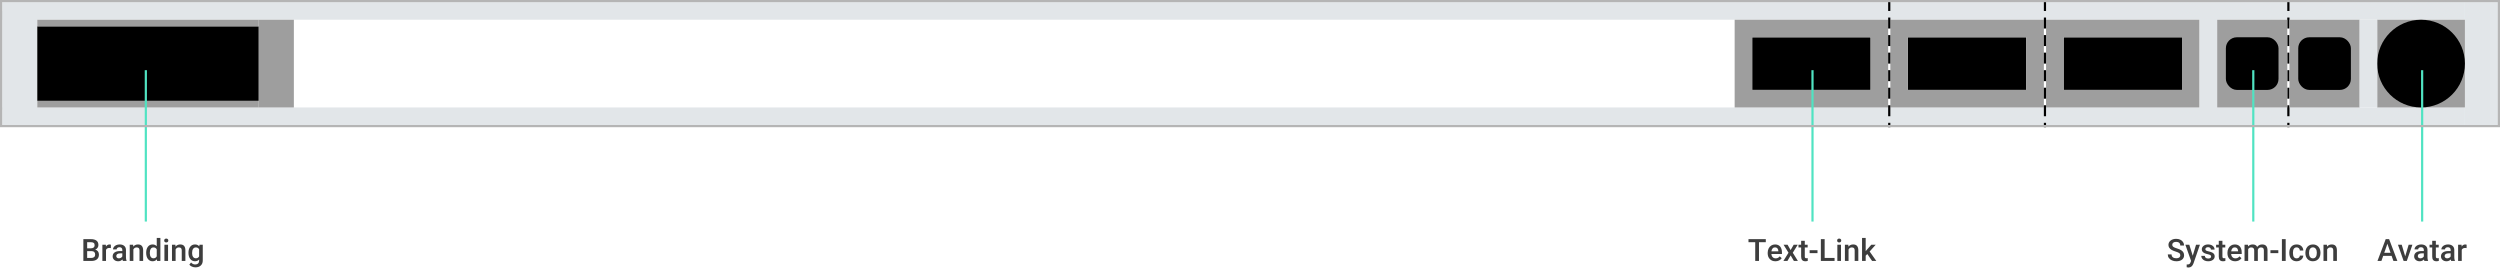 <?xml version="1.0" encoding="UTF-8"?>
<svg width="1140px" height="122px" viewBox="0 0 1140 122" version="1.1" xmlns="http://www.w3.org/2000/svg" xmlns:xlink="http://www.w3.org/1999/xlink">
    <!-- Generator: Sketch 46.2 (44496) - http://www.bohemiancoding.com/sketch -->
    <title>Desktop FullHD Copy 10</title>
    <desc>Created with Sketch.</desc>
    <defs>
        <rect id="path-1" x="0" y="0" width="54" height="24"></rect>
        <rect id="path-2" x="0" y="0" width="54" height="24"></rect>
        <rect id="path-3" x="0" y="0" width="54" height="24"></rect>
    </defs>
    <g id="Page-1" stroke="none" stroke-width="1" fill="none" fill-rule="evenodd">
        <g id="Desktop-FullHD-Copy-10">
            <g id="Group-2">
                <rect id="Rectangle-2" fill="#E2E6E9" x="1" y="1" width="1123" height="8"></rect>
                <rect id="Rectangle-2-Copy" fill="#E2E6E9" x="1" y="49" width="1123" height="8"></rect>
                <rect id="Rectangle-8" fill="#E2E6E9" x="1124" y="1" width="16" height="56"></rect>
                <rect id="Rectangle-8" fill="#E2E6E9" x="1" y="5" width="16" height="45"></rect>
                <g id="links" transform="translate(941, 17)">
                    <g id="Group">
                        <g id="Rectangle-9-Copy">
                            <use fill="#000000" fill-rule="evenodd" xlink:href="#path-1"></use>
                            <rect stroke="#9E9E9E" stroke-width="8" x="-4" y="-4" width="62" height="32"></rect>
                        </g>
                    </g>
                </g>
                <g id="links-copy" transform="translate(870, 17)">
                    <g id="Group">
                        <g id="Rectangle-9-Copy">
                            <use fill="#000000" fill-rule="evenodd" xlink:href="#path-2"></use>
                            <rect stroke="#9E9E9E" stroke-width="8" x="-4" y="-4" width="62" height="32"></rect>
                        </g>
                    </g>
                </g>
                <g id="links-copy-2" transform="translate(799, 17)">
                    <g id="Group">
                        <g id="Rectangle-9-Copy">
                            <use fill="#000000" fill-rule="evenodd" xlink:href="#path-3"></use>
                            <rect stroke="#9E9E9E" stroke-width="8" x="-4" y="-4" width="62" height="32"></rect>
                        </g>
                    </g>
                </g>
                <path d="M932.5,0.5 L932.5,57.509" id="Line-Copy" stroke="#000000" stroke-linecap="square" stroke-dasharray="4"></path>
                <path d="M861.5,0.5 L861.5,57.509" id="Line-Copy-4" stroke="#000000" stroke-linecap="square" stroke-dasharray="4"></path>
                <path d="M1043.5,0.5 L1043.5,57.509" id="Line-Copy-2" stroke="#000000" stroke-linecap="square" stroke-dasharray="4"></path>
                <g id="ico-24x24" transform="translate(1044, 9)">
                    <rect id="Rectangle-5" fill="#9E9E9E" x="0" y="0" width="32" height="40"></rect>
                    <rect id="Rectangle-6" fill="#000000" x="4" y="8" width="24" height="24" rx="5"></rect>
                </g>
                <g id="ico-24x24-copy" transform="translate(1011, 9)">
                    <rect id="Rectangle-5" fill="#9E9E9E" x="0" y="0" width="32" height="40"></rect>
                    <rect id="Rectangle-6" fill="#000000" x="4" y="8" width="24" height="24" rx="5"></rect>
                </g>
                <g id="avatar" transform="translate(1084, 9)">
                    <rect id="Rectangle-3" fill="#9E9E9E" x="0" y="0" width="40" height="40"></rect>
                    <circle id="Oval" fill="#000000" cx="20" cy="20" r="20"></circle>
                </g>
                <g id="Group-Copy-3" transform="translate(17, 9)">
                    <rect id="Rectangle-9-Copy" fill="#000000" x="0" y="3" width="101" height="34"></rect>
                    <rect id="Rectangle-9-Copy-2" fill="#9E9E9E" transform="translate(50.5, 1.5) scale(1, -1) translate(-50.5, -1.5) " x="0" y="0" width="101" height="3"></rect>
                    <rect id="Rectangle-9-Copy-4" fill="#9E9E9E" transform="translate(109, 20) scale(1, -1) translate(-109, -20) " x="101" y="0" width="16" height="40"></rect>
                    <rect id="Rectangle-9-Copy-3" fill="#9E9E9E" transform="translate(50.5, 38.5) scale(1, -1) translate(-50.5, -38.5) " x="0" y="37" width="101" height="3"></rect>
                </g>
                <rect id="Rectangle-4" fill="#E2E6E9" x="1076" y="9" width="8" height="40"></rect>
                <path d="M38.012,119 L38.012,109.047 L41.423,109.047 C42.549,109.047 43.405,109.272 43.993,109.724 C44.581,110.175 44.875,110.847 44.875,111.74 C44.875,112.196 44.752,112.606 44.506,112.971 C44.26,113.335 43.9,113.618 43.426,113.818 C43.964,113.964 44.379,114.239 44.673,114.642 C44.967,115.045 45.114,115.53 45.114,116.095 C45.114,117.029 44.815,117.747 44.215,118.248 C43.616,118.749 42.758,119 41.642,119 L38.012,119 Z M39.741,114.509 L39.741,117.619 L41.662,117.619 C42.204,117.619 42.628,117.485 42.934,117.216 C43.239,116.947 43.392,116.573 43.392,116.095 C43.392,115.06 42.863,114.532 41.806,114.509 L39.741,114.509 Z M39.741,113.237 L41.437,113.237 C41.974,113.237 42.395,113.115 42.698,112.872 C43.001,112.628 43.152,112.283 43.152,111.836 C43.152,111.344 43.012,110.988 42.732,110.77 C42.452,110.551 42.015,110.441 41.423,110.441 L39.741,110.441 L39.741,113.237 Z M50.556,113.121 C50.337,113.085 50.111,113.066 49.879,113.066 C49.118,113.066 48.605,113.358 48.341,113.941 L48.341,119 L46.68,119 L46.68,111.604 L48.266,111.604 L48.307,112.431 C48.708,111.788 49.264,111.467 49.975,111.467 C50.212,111.467 50.408,111.499 50.562,111.562 L50.556,113.121 Z M56.024,119 C55.951,118.859 55.888,118.629 55.833,118.31 C55.304,118.861 54.657,119.137 53.892,119.137 C53.149,119.137 52.543,118.925 52.073,118.501 C51.604,118.077 51.369,117.553 51.369,116.929 C51.369,116.14 51.662,115.535 52.248,115.114 C52.833,114.692 53.671,114.481 54.76,114.481 L55.778,114.481 L55.778,113.996 C55.778,113.613 55.671,113.307 55.457,113.077 C55.243,112.847 54.917,112.731 54.479,112.731 C54.101,112.731 53.791,112.826 53.55,113.015 C53.308,113.204 53.188,113.445 53.188,113.736 L51.526,113.736 C51.526,113.331 51.661,112.951 51.93,112.598 C52.199,112.245 52.564,111.968 53.027,111.768 C53.489,111.567 54.006,111.467 54.575,111.467 C55.441,111.467 56.132,111.684 56.646,112.12 C57.161,112.555 57.426,113.167 57.439,113.955 L57.439,117.291 C57.439,117.956 57.533,118.487 57.72,118.884 L57.72,119 L56.024,119 Z M54.199,117.804 C54.527,117.804 54.836,117.724 55.125,117.564 C55.415,117.405 55.632,117.191 55.778,116.922 L55.778,115.527 L54.883,115.527 C54.268,115.527 53.805,115.634 53.495,115.849 C53.185,116.063 53.03,116.366 53.03,116.758 C53.03,117.077 53.136,117.331 53.348,117.52 C53.56,117.709 53.844,117.804 54.199,117.804 Z M60.721,111.604 L60.769,112.458 C61.315,111.797 62.033,111.467 62.922,111.467 C64.462,111.467 65.246,112.349 65.273,114.112 L65.273,119 L63.612,119 L63.612,114.208 C63.612,113.739 63.511,113.391 63.308,113.166 C63.105,112.94 62.774,112.827 62.313,112.827 C61.644,112.827 61.145,113.13 60.816,113.736 L60.816,119 L59.155,119 L59.155,111.604 L60.721,111.604 Z M66.654,115.247 C66.654,114.108 66.919,113.193 67.447,112.502 C67.976,111.812 68.685,111.467 69.573,111.467 C70.357,111.467 70.991,111.74 71.474,112.287 L71.474,108.5 L73.135,108.5 L73.135,119 L71.631,119 L71.549,118.234 C71.052,118.836 70.389,119.137 69.56,119.137 C68.694,119.137 67.993,118.788 67.458,118.091 C66.922,117.394 66.654,116.446 66.654,115.247 Z M68.315,115.391 C68.315,116.143 68.46,116.729 68.75,117.151 C69.039,117.572 69.45,117.783 69.983,117.783 C70.662,117.783 71.159,117.48 71.474,116.874 L71.474,113.716 C71.168,113.123 70.676,112.827 69.997,112.827 C69.459,112.827 69.045,113.04 68.753,113.466 C68.461,113.892 68.315,114.534 68.315,115.391 Z M76.635,119 L74.974,119 L74.974,111.604 L76.635,111.604 L76.635,119 Z M74.871,109.683 C74.871,109.427 74.952,109.215 75.114,109.047 C75.276,108.878 75.507,108.794 75.808,108.794 C76.108,108.794 76.341,108.878 76.505,109.047 C76.669,109.215 76.751,109.427 76.751,109.683 C76.751,109.933 76.669,110.142 76.505,110.308 C76.341,110.474 76.108,110.558 75.808,110.558 C75.507,110.558 75.276,110.474 75.114,110.308 C74.952,110.142 74.871,109.933 74.871,109.683 Z M79.984,111.604 L80.032,112.458 C80.579,111.797 81.297,111.467 82.186,111.467 C83.726,111.467 84.51,112.349 84.537,114.112 L84.537,119 L82.876,119 L82.876,114.208 C82.876,113.739 82.775,113.391 82.572,113.166 C82.369,112.94 82.037,112.827 81.577,112.827 C80.907,112.827 80.408,113.13 80.08,113.736 L80.08,119 L78.419,119 L78.419,111.604 L79.984,111.604 Z M85.938,115.247 C85.938,114.099 86.208,113.181 86.749,112.496 C87.289,111.81 88.005,111.467 88.898,111.467 C89.742,111.467 90.405,111.761 90.888,112.349 L90.963,111.604 L92.46,111.604 L92.46,118.774 C92.46,119.745 92.158,120.511 91.554,121.071 C90.95,121.632 90.136,121.912 89.11,121.912 C88.568,121.912 88.038,121.799 87.521,121.574 C87.004,121.348 86.611,121.053 86.342,120.688 L87.128,119.69 C87.638,120.297 88.267,120.6 89.015,120.6 C89.566,120.6 90.001,120.45 90.32,120.152 C90.639,119.853 90.799,119.415 90.799,118.836 L90.799,118.337 C90.32,118.87 89.682,119.137 88.885,119.137 C88.019,119.137 87.311,118.793 86.762,118.104 C86.213,117.416 85.938,116.464 85.938,115.247 Z M87.593,115.391 C87.593,116.133 87.744,116.718 88.047,117.144 C88.35,117.57 88.771,117.783 89.309,117.783 C89.979,117.783 90.475,117.496 90.799,116.922 L90.799,113.668 C90.484,113.107 89.992,112.827 89.322,112.827 C88.775,112.827 88.35,113.044 88.047,113.477 C87.744,113.91 87.593,114.548 87.593,115.391 Z" id="Branding" fill="#3D3D3D"></path>
                <polygon id="Line-2" fill="#50E3C2" fill-rule="nonzero" points="66 32 66 101.029 67 101.029 67 32"></polygon>
                <path d="M805.203,110.441 L802.1,110.441 L802.1,119 L800.384,119 L800.384,110.441 L797.308,110.441 L797.308,109.047 L805.203,109.047 L805.203,110.441 Z M809.605,119.137 C808.553,119.137 807.699,118.805 807.045,118.142 C806.391,117.479 806.064,116.596 806.064,115.493 L806.064,115.288 C806.064,114.55 806.207,113.89 806.492,113.309 C806.777,112.728 807.176,112.276 807.691,111.952 C808.206,111.629 808.781,111.467 809.414,111.467 C810.421,111.467 811.199,111.788 811.749,112.431 C812.298,113.073 812.572,113.982 812.572,115.158 L812.572,115.828 L807.739,115.828 C807.789,116.439 807.993,116.922 808.351,117.277 C808.709,117.633 809.159,117.811 809.701,117.811 C810.462,117.811 811.082,117.503 811.561,116.888 L812.456,117.742 C812.16,118.184 811.764,118.527 811.27,118.771 C810.776,119.015 810.221,119.137 809.605,119.137 Z M809.407,112.8 C808.951,112.8 808.583,112.959 808.303,113.278 C808.023,113.597 807.844,114.042 807.767,114.611 L810.932,114.611 L810.932,114.488 C810.895,113.932 810.747,113.512 810.487,113.227 C810.228,112.942 809.868,112.8 809.407,112.8 Z M816.517,114.037 L817.925,111.604 L819.771,111.604 L817.508,115.247 L819.846,119 L818.014,119 L816.537,116.471 L815.067,119 L813.222,119 L815.56,115.247 L813.304,111.604 L815.136,111.604 L816.517,114.037 Z M822.983,109.806 L822.983,111.604 L824.289,111.604 L824.289,112.834 L822.983,112.834 L822.983,116.963 C822.983,117.245 823.039,117.449 823.151,117.575 C823.263,117.7 823.462,117.763 823.749,117.763 C823.94,117.763 824.134,117.74 824.33,117.694 L824.33,118.979 C823.952,119.084 823.587,119.137 823.236,119.137 C821.96,119.137 821.322,118.433 821.322,117.024 L821.322,112.834 L820.105,112.834 L820.105,111.604 L821.322,111.604 L821.322,109.806 L822.983,109.806 Z M828.78,115.438 L825.191,115.438 L825.191,114.099 L828.78,114.099 L828.78,115.438 Z M832.041,117.619 L836.56,117.619 L836.56,119 L830.312,119 L830.312,109.047 L832.041,109.047 L832.041,117.619 Z M839.492,119 L837.831,119 L837.831,111.604 L839.492,111.604 L839.492,119 Z M837.729,109.683 C837.729,109.427 837.809,109.215 837.971,109.047 C838.133,108.878 838.364,108.794 838.665,108.794 C838.966,108.794 839.198,108.878 839.362,109.047 C839.526,109.215 839.608,109.427 839.608,109.683 C839.608,109.933 839.526,110.142 839.362,110.308 C839.198,110.474 838.966,110.558 838.665,110.558 C838.364,110.558 838.133,110.474 837.971,110.308 C837.809,110.142 837.729,109.933 837.729,109.683 Z M842.842,111.604 L842.89,112.458 C843.437,111.797 844.154,111.467 845.043,111.467 C846.583,111.467 847.367,112.349 847.395,114.112 L847.395,119 L845.733,119 L845.733,114.208 C845.733,113.739 845.632,113.391 845.429,113.166 C845.226,112.94 844.895,112.827 844.435,112.827 C843.765,112.827 843.266,113.13 842.938,113.736 L842.938,119 L841.276,119 L841.276,111.604 L842.842,111.604 Z M851.489,115.828 L850.751,116.587 L850.751,119 L849.09,119 L849.09,108.5 L850.751,108.5 L850.751,114.557 L851.271,113.907 L853.314,111.604 L855.311,111.604 L852.562,114.687 L855.604,119 L853.684,119 L851.489,115.828 Z" id="Text-Link" fill="#3D3D3D"></path>
                <polygon id="Line-2-Copy" fill="#50E3C2" fill-rule="nonzero" points="826 32 826 101.029 827 101.029 827 32"></polygon>
                <path d="M994.214,116.437 C994.214,115.999 994.06,115.662 993.752,115.425 C993.445,115.188 992.89,114.949 992.088,114.707 C991.286,114.465 990.648,114.197 990.174,113.9 C989.267,113.331 988.813,112.588 988.813,111.672 C988.813,110.87 989.14,110.209 989.794,109.689 C990.448,109.17 991.297,108.91 992.341,108.91 C993.034,108.91 993.651,109.038 994.193,109.293 C994.736,109.548 995.162,109.912 995.472,110.383 C995.782,110.855 995.937,111.378 995.937,111.952 L994.214,111.952 C994.214,111.433 994.051,111.026 993.725,110.732 C993.399,110.438 992.933,110.291 992.327,110.291 C991.762,110.291 991.323,110.412 991.011,110.653 C990.699,110.895 990.543,111.232 990.543,111.665 C990.543,112.03 990.712,112.334 991.049,112.578 C991.386,112.821 991.942,113.058 992.717,113.289 C993.492,113.519 994.114,113.781 994.583,114.075 C995.052,114.369 995.396,114.706 995.615,115.086 C995.834,115.467 995.943,115.912 995.943,116.423 C995.943,117.252 995.625,117.912 994.99,118.402 C994.354,118.892 993.492,119.137 992.402,119.137 C991.682,119.137 991.02,119.003 990.417,118.737 C989.813,118.47 989.343,118.102 989.008,117.633 C988.673,117.163 988.506,116.617 988.506,115.992 L990.235,115.992 C990.235,116.557 990.422,116.995 990.796,117.305 C991.17,117.615 991.705,117.77 992.402,117.77 C993.004,117.77 993.456,117.648 993.759,117.404 C994.062,117.16 994.214,116.838 994.214,116.437 Z M999.888,116.621 L1001.392,111.604 L1003.162,111.604 L1000.223,120.121 C999.771,121.365 999.006,121.987 997.926,121.987 C997.684,121.987 997.418,121.946 997.126,121.864 L997.126,120.579 L997.44,120.6 C997.86,120.6 998.175,120.523 998.387,120.371 C998.599,120.218 998.767,119.962 998.89,119.602 L999.129,118.966 L996.531,111.604 L998.322,111.604 L999.888,116.621 Z M1008.262,116.99 C1008.262,116.694 1008.14,116.468 1007.896,116.313 C1007.652,116.159 1007.248,116.022 1006.683,115.903 C1006.118,115.785 1005.646,115.634 1005.268,115.452 C1004.438,115.051 1004.023,114.47 1004.023,113.709 C1004.023,113.071 1004.292,112.538 1004.83,112.109 C1005.368,111.681 1006.051,111.467 1006.881,111.467 C1007.765,111.467 1008.479,111.686 1009.024,112.123 C1009.569,112.561 1009.841,113.128 1009.841,113.825 L1008.18,113.825 C1008.18,113.506 1008.061,113.241 1007.824,113.029 C1007.587,112.817 1007.273,112.711 1006.881,112.711 C1006.516,112.711 1006.219,112.795 1005.989,112.964 C1005.759,113.132 1005.644,113.358 1005.644,113.641 C1005.644,113.896 1005.751,114.094 1005.965,114.235 C1006.179,114.377 1006.612,114.519 1007.264,114.663 C1007.915,114.806 1008.427,114.977 1008.798,115.175 C1009.17,115.374 1009.445,115.612 1009.625,115.89 C1009.806,116.168 1009.896,116.505 1009.896,116.901 C1009.896,117.567 1009.62,118.106 1009.068,118.518 C1008.517,118.931 1007.795,119.137 1006.901,119.137 C1006.295,119.137 1005.755,119.027 1005.281,118.809 C1004.807,118.59 1004.438,118.289 1004.174,117.906 C1003.909,117.523 1003.777,117.111 1003.777,116.669 L1005.391,116.669 C1005.413,117.061 1005.562,117.363 1005.835,117.575 C1006.108,117.787 1006.471,117.893 1006.922,117.893 C1007.359,117.893 1007.692,117.809 1007.92,117.643 C1008.148,117.477 1008.262,117.259 1008.262,116.99 Z M1013.423,109.806 L1013.423,111.604 L1014.729,111.604 L1014.729,112.834 L1013.423,112.834 L1013.423,116.963 C1013.423,117.245 1013.479,117.449 1013.59,117.575 C1013.702,117.7 1013.901,117.763 1014.188,117.763 C1014.38,117.763 1014.574,117.74 1014.77,117.694 L1014.77,118.979 C1014.391,119.084 1014.027,119.137 1013.676,119.137 C1012.4,119.137 1011.762,118.433 1011.762,117.024 L1011.762,112.834 L1010.545,112.834 L1010.545,111.604 L1011.762,111.604 L1011.762,109.806 L1013.423,109.806 Z M1019.254,119.137 C1018.201,119.137 1017.348,118.805 1016.694,118.142 C1016.04,117.479 1015.713,116.596 1015.713,115.493 L1015.713,115.288 C1015.713,114.55 1015.855,113.89 1016.14,113.309 C1016.425,112.728 1016.825,112.276 1017.34,111.952 C1017.855,111.629 1018.429,111.467 1019.062,111.467 C1020.07,111.467 1020.848,111.788 1021.397,112.431 C1021.946,113.073 1022.221,113.982 1022.221,115.158 L1022.221,115.828 L1017.388,115.828 C1017.438,116.439 1017.642,116.922 1018,117.277 C1018.357,117.633 1018.807,117.811 1019.35,117.811 C1020.111,117.811 1020.73,117.503 1021.209,116.888 L1022.104,117.742 C1021.808,118.184 1021.413,118.527 1020.918,118.771 C1020.424,119.015 1019.869,119.137 1019.254,119.137 Z M1019.056,112.8 C1018.6,112.8 1018.232,112.959 1017.952,113.278 C1017.671,113.597 1017.493,114.042 1017.415,114.611 L1020.58,114.611 L1020.58,114.488 C1020.544,113.932 1020.396,113.512 1020.136,113.227 C1019.876,112.942 1019.516,112.8 1019.056,112.8 Z M1025.071,111.604 L1025.119,112.376 C1025.639,111.77 1026.35,111.467 1027.252,111.467 C1028.241,111.467 1028.918,111.845 1029.282,112.602 C1029.82,111.845 1030.576,111.467 1031.552,111.467 C1032.368,111.467 1032.975,111.692 1033.374,112.144 C1033.772,112.595 1033.976,113.26 1033.985,114.14 L1033.985,119 L1032.324,119 L1032.324,114.188 C1032.324,113.718 1032.222,113.374 1032.017,113.155 C1031.812,112.937 1031.472,112.827 1030.998,112.827 C1030.62,112.827 1030.311,112.929 1030.072,113.131 C1029.833,113.334 1029.665,113.6 1029.569,113.928 L1029.576,119 L1027.915,119 L1027.915,114.133 C1027.892,113.262 1027.448,112.827 1026.582,112.827 C1025.917,112.827 1025.445,113.098 1025.167,113.641 L1025.167,119 L1023.506,119 L1023.506,111.604 L1025.071,111.604 Z M1038.914,115.438 L1035.325,115.438 L1035.325,114.099 L1038.914,114.099 L1038.914,115.438 Z M1042.271,119 L1040.548,119 L1040.548,109.047 L1042.271,109.047 L1042.271,119 Z M1047.274,117.811 C1047.689,117.811 1048.033,117.69 1048.307,117.448 C1048.58,117.207 1048.726,116.908 1048.744,116.553 L1050.31,116.553 C1050.291,117.013 1050.148,117.443 1049.879,117.841 C1049.61,118.24 1049.245,118.556 1048.785,118.788 C1048.325,119.021 1047.828,119.137 1047.295,119.137 C1046.26,119.137 1045.44,118.802 1044.834,118.132 C1044.228,117.462 1043.925,116.537 1043.925,115.356 L1043.925,115.186 C1043.925,114.06 1044.226,113.159 1044.827,112.482 C1045.429,111.805 1046.249,111.467 1047.288,111.467 C1048.168,111.467 1048.884,111.723 1049.438,112.236 C1049.992,112.749 1050.282,113.422 1050.31,114.256 L1048.744,114.256 C1048.726,113.832 1048.581,113.483 1048.31,113.21 C1048.039,112.937 1047.694,112.8 1047.274,112.8 C1046.737,112.8 1046.322,112.995 1046.03,113.384 C1045.739,113.774 1045.59,114.365 1045.586,115.158 L1045.586,115.425 C1045.586,116.227 1045.731,116.825 1046.02,117.219 C1046.309,117.613 1046.728,117.811 1047.274,117.811 Z M1051.253,115.233 C1051.253,114.509 1051.396,113.856 1051.684,113.275 C1051.971,112.694 1052.374,112.247 1052.894,111.935 C1053.413,111.623 1054.01,111.467 1054.685,111.467 C1055.683,111.467 1056.493,111.788 1057.115,112.431 C1057.737,113.073 1058.073,113.925 1058.123,114.987 L1058.13,115.377 C1058.13,116.106 1057.99,116.758 1057.709,117.332 C1057.429,117.906 1057.028,118.351 1056.506,118.665 C1055.985,118.979 1055.382,119.137 1054.698,119.137 C1053.655,119.137 1052.82,118.789 1052.193,118.094 C1051.566,117.399 1051.253,116.473 1051.253,115.315 L1051.253,115.233 Z M1052.914,115.377 C1052.914,116.138 1053.071,116.734 1053.386,117.165 C1053.7,117.595 1054.138,117.811 1054.698,117.811 C1055.259,117.811 1055.695,117.592 1056.007,117.154 C1056.32,116.717 1056.476,116.077 1056.476,115.233 C1056.476,114.486 1056.315,113.894 1055.994,113.456 C1055.672,113.019 1055.236,112.8 1054.685,112.8 C1054.142,112.8 1053.712,113.015 1053.393,113.446 C1053.074,113.876 1052.914,114.52 1052.914,115.377 Z M1061.076,111.604 L1061.124,112.458 C1061.671,111.797 1062.389,111.467 1063.277,111.467 C1064.818,111.467 1065.602,112.349 1065.629,114.112 L1065.629,119 L1063.968,119 L1063.968,114.208 C1063.968,113.739 1063.866,113.391 1063.664,113.166 C1063.461,112.94 1063.129,112.827 1062.669,112.827 C1061.999,112.827 1061.5,113.13 1061.172,113.736 L1061.172,119 L1059.511,119 L1059.511,111.604 L1061.076,111.604 Z" id="System-Icon" fill="#3D3D3D"></path>
                <polygon id="Line-2-Copy-2" fill="#50E3C2" fill-rule="nonzero" points="1027 32 1027 101.029 1028 101.029 1028 32"></polygon>
                <path d="M1090.583,116.683 L1086.728,116.683 L1085.921,119 L1084.123,119 L1087.883,109.047 L1089.435,109.047 L1093.201,119 L1091.396,119 L1090.583,116.683 Z M1087.213,115.288 L1090.098,115.288 L1088.655,111.159 L1087.213,115.288 Z M1096.776,116.895 L1098.342,111.604 L1100.058,111.604 L1097.494,119 L1096.052,119 L1093.468,111.604 L1095.19,111.604 L1096.776,116.895 Z M1105.513,119 C1105.44,118.859 1105.376,118.629 1105.321,118.31 C1104.793,118.861 1104.146,119.137 1103.38,119.137 C1102.637,119.137 1102.031,118.925 1101.562,118.501 C1101.092,118.077 1100.857,117.553 1100.857,116.929 C1100.857,116.14 1101.15,115.535 1101.736,115.114 C1102.321,114.692 1103.159,114.481 1104.248,114.481 L1105.267,114.481 L1105.267,113.996 C1105.267,113.613 1105.16,113.307 1104.945,113.077 C1104.731,112.847 1104.405,112.731 1103.968,112.731 C1103.59,112.731 1103.28,112.826 1103.038,113.015 C1102.797,113.204 1102.676,113.445 1102.676,113.736 L1101.015,113.736 C1101.015,113.331 1101.149,112.951 1101.418,112.598 C1101.687,112.245 1102.053,111.968 1102.515,111.768 C1102.978,111.567 1103.494,111.467 1104.063,111.467 C1104.929,111.467 1105.62,111.684 1106.135,112.12 C1106.65,112.555 1106.914,113.167 1106.928,113.955 L1106.928,117.291 C1106.928,117.956 1107.021,118.487 1107.208,118.884 L1107.208,119 L1105.513,119 Z M1103.688,117.804 C1104.016,117.804 1104.324,117.724 1104.614,117.564 C1104.903,117.405 1105.121,117.191 1105.267,116.922 L1105.267,115.527 L1104.371,115.527 C1103.756,115.527 1103.293,115.634 1102.983,115.849 C1102.674,116.063 1102.519,116.366 1102.519,116.758 C1102.519,117.077 1102.625,117.331 1102.836,117.52 C1103.048,117.709 1103.332,117.804 1103.688,117.804 Z M1110.749,109.806 L1110.749,111.604 L1112.055,111.604 L1112.055,112.834 L1110.749,112.834 L1110.749,116.963 C1110.749,117.245 1110.805,117.449 1110.917,117.575 C1111.028,117.7 1111.228,117.763 1111.515,117.763 C1111.706,117.763 1111.9,117.74 1112.096,117.694 L1112.096,118.979 C1111.717,119.084 1111.353,119.137 1111.002,119.137 C1109.726,119.137 1109.088,118.433 1109.088,117.024 L1109.088,112.834 L1107.871,112.834 L1107.871,111.604 L1109.088,111.604 L1109.088,109.806 L1110.749,109.806 Z M1117.742,119 C1117.669,118.859 1117.605,118.629 1117.551,118.31 C1117.022,118.861 1116.375,119.137 1115.609,119.137 C1114.867,119.137 1114.26,118.925 1113.791,118.501 C1113.322,118.077 1113.087,117.553 1113.087,116.929 C1113.087,116.14 1113.38,115.535 1113.965,115.114 C1114.551,114.692 1115.388,114.481 1116.478,114.481 L1117.496,114.481 L1117.496,113.996 C1117.496,113.613 1117.389,113.307 1117.175,113.077 C1116.961,112.847 1116.635,112.731 1116.197,112.731 C1115.819,112.731 1115.509,112.826 1115.268,113.015 C1115.026,113.204 1114.905,113.445 1114.905,113.736 L1113.244,113.736 C1113.244,113.331 1113.379,112.951 1113.647,112.598 C1113.916,112.245 1114.282,111.968 1114.745,111.768 C1115.207,111.567 1115.723,111.467 1116.293,111.467 C1117.159,111.467 1117.849,111.684 1118.364,112.12 C1118.879,112.555 1119.144,113.167 1119.157,113.955 L1119.157,117.291 C1119.157,117.956 1119.251,118.487 1119.438,118.884 L1119.438,119 L1117.742,119 Z M1115.917,117.804 C1116.245,117.804 1116.554,117.724 1116.843,117.564 C1117.133,117.405 1117.35,117.191 1117.496,116.922 L1117.496,115.527 L1116.601,115.527 C1115.985,115.527 1115.523,115.634 1115.213,115.849 C1114.903,116.063 1114.748,116.366 1114.748,116.758 C1114.748,117.077 1114.854,117.331 1115.066,117.52 C1115.278,117.709 1115.562,117.804 1115.917,117.804 Z M1124.77,113.121 C1124.551,113.085 1124.325,113.066 1124.093,113.066 C1123.332,113.066 1122.819,113.358 1122.555,113.941 L1122.555,119 L1120.894,119 L1120.894,111.604 L1122.479,111.604 L1122.521,112.431 C1122.922,111.788 1123.478,111.467 1124.188,111.467 C1124.425,111.467 1124.621,111.499 1124.776,111.562 L1124.77,113.121 Z" id="Avatar" fill="#3D3D3D"></path>
                <polygon id="Line-2-Copy-3" fill="#50E3C2" fill-rule="nonzero" points="1104 32 1104 101.029 1105 101.029 1105 32"></polygon>
                <rect id="Rectangle-7" fill="#E2E6E9" x="1003" y="7" width="8" height="45"></rect>
                <rect id="Rectangle" stroke="#B5B5B5" x="0.5" y="0.5" width="1139" height="57"></rect>
            </g>
        </g>
    </g>
</svg>